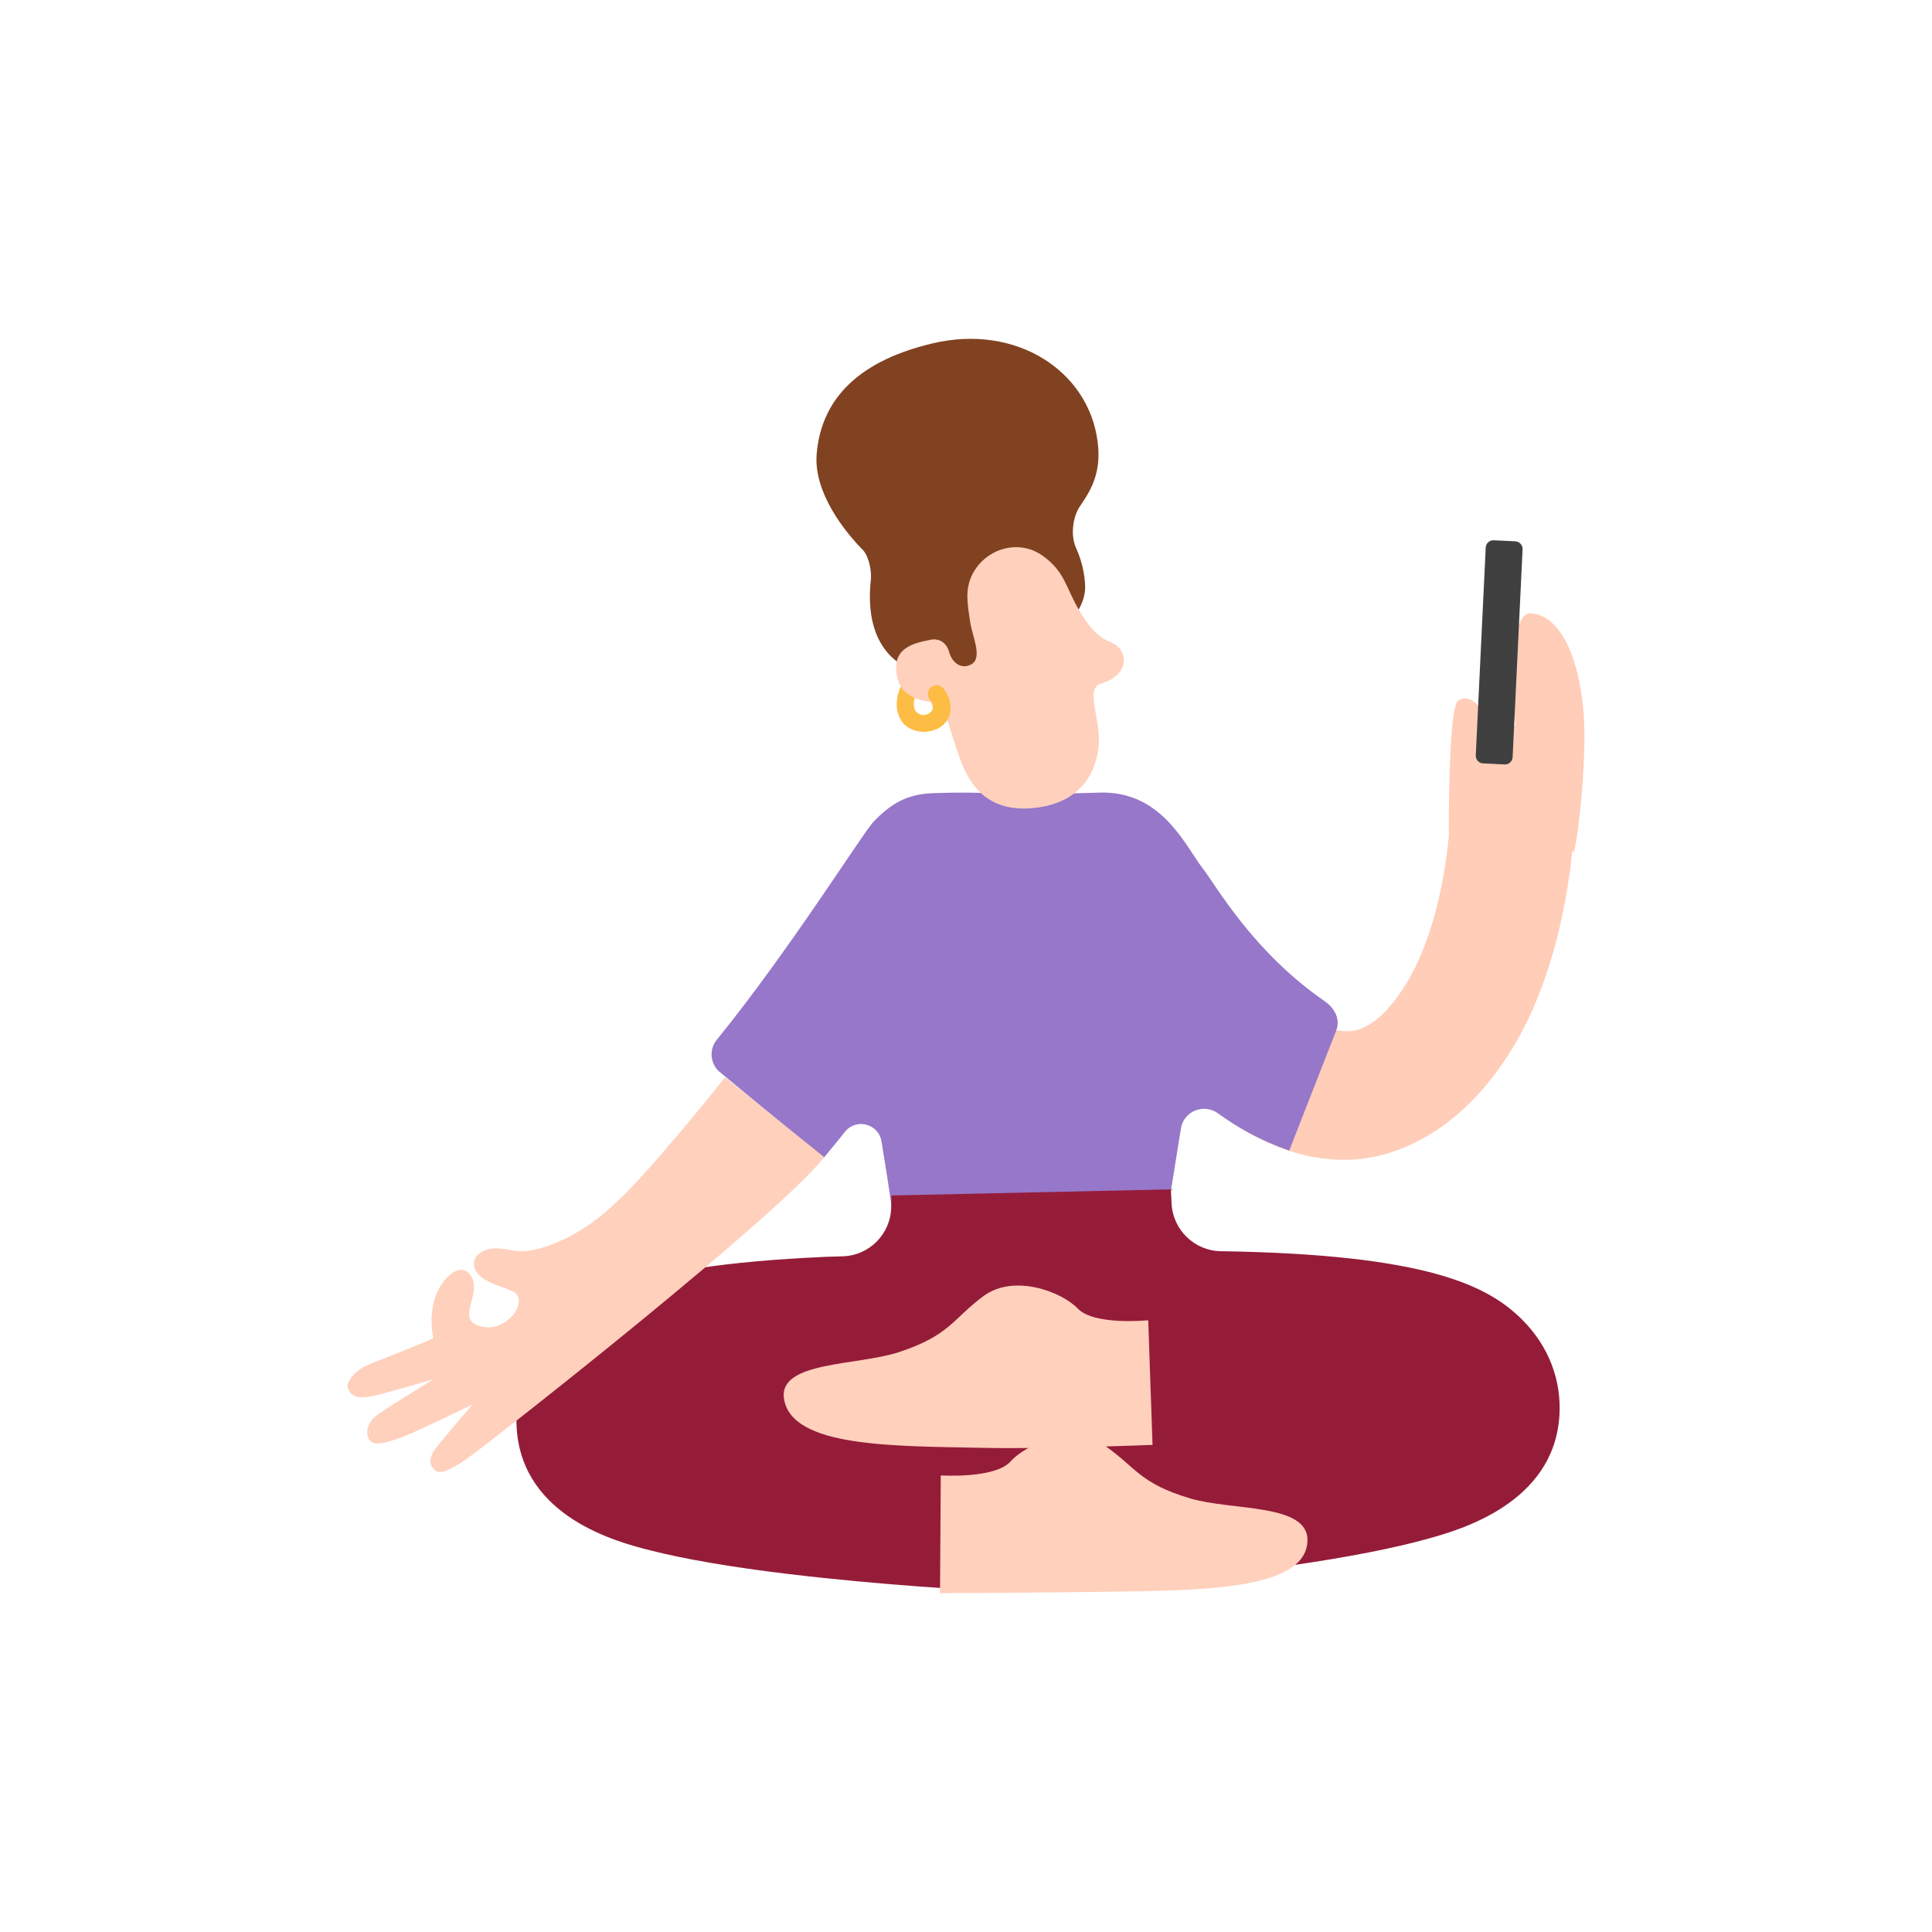 <svg width="300" height="300" viewBox="0 0 300 300" fill="none" xmlns="http://www.w3.org/2000/svg">
<g clip-path="url(#clip0_4176_9249)">
<path d="M246.031 114.135C246.031 105.034 243.273 95.636 237.764 95.243C233.524 94.939 235.317 112.694 235.317 112.694L231.752 112.956C231.752 112.956 229.146 106.999 226.422 108.798C225.071 109.694 224.96 124.449 224.967 129.848C224.567 134.226 223.126 144.989 218.328 152.787C215.446 157.462 212.488 159.93 209.537 160.117C209.392 160.123 209.247 160.13 209.102 160.13C203.276 160.13 195.795 153.173 193.017 149.705L185.46 155.711L177.882 161.695C179.351 163.557 191.941 180.091 208.661 180.091C209.164 180.091 209.681 180.077 210.192 180.05C216.811 179.663 226.822 175.837 234.772 162.909C241.412 152.112 243.501 138.605 244.135 132.22H244.397C244.666 131.93 246.024 122.774 246.031 114.142V114.135Z" fill="#FFCDB8"/>
<path d="M205.71 155.476C194.519 147.74 188.955 137.681 186.728 134.799C184.039 131.317 180.392 122.767 170.732 123.077C163.127 123.326 158.666 123.188 158.666 123.188C150.268 123.188 151.689 122.953 144.959 123.16C140.953 123.284 138.409 124.691 135.61 127.635C133.983 129.345 122.592 147.561 111.299 161.461C110.058 162.992 110.271 165.232 111.788 166.487L127.895 179.808C129.053 178.409 130.163 177.05 131.225 175.726C132.962 173.575 136.423 174.499 136.879 177.23C138.168 185.028 138.837 190.047 138.837 190.047L181.171 189.04C181.171 189.04 182.129 182.876 183.371 175.23C183.805 172.541 186.908 171.279 189.121 172.872C192.086 175.002 195.305 176.919 200.187 178.671L207.489 160.006C208.171 158.269 207.247 156.545 205.71 155.483V155.476Z" fill="#9777C9"/>
<path d="M235.29 84.052L231.95 83.892C231.292 83.86 230.733 84.368 230.702 85.026L229.157 117.292C229.126 117.95 229.634 118.509 230.292 118.54L233.632 118.7C234.29 118.731 234.849 118.224 234.881 117.566L236.425 85.3C236.456 84.642 235.948 84.083 235.29 84.052Z" fill="#404040"/>
<path d="M170.429 68.532C169.016 57.611 157.818 50.24 144.815 53.315C132.142 56.315 127.447 62.927 126.812 70.49C126.309 76.503 131.225 82.605 133.969 85.383C134.928 86.355 135.369 88.693 135.224 90.051C134.803 93.829 134.748 101.759 142.477 104.413C146.628 105.84 150.689 104.613 153.847 102.407C161.79 102.096 168.63 95.953 168.499 91.065C168.443 89.024 167.94 86.955 167.078 85.066C166.23 83.198 166.54 80.281 167.706 78.592C169.471 76.027 171.057 73.331 170.436 68.539L170.429 68.532Z" fill="#804220"/>
<path d="M172.429 99.697C170.67 99.028 169.284 97.67 167.568 94.76C165.472 91.223 165.403 88.817 161.948 86.328C161.928 86.314 161.907 86.293 161.879 86.279C157.012 82.846 150.206 86.562 150.213 92.519C150.213 94.133 150.517 95.539 150.62 96.415C150.868 98.566 152.675 102.089 150.848 103.144C149.345 104.013 147.862 102.958 147.407 101.317C146.807 99.152 145.104 99.249 144.697 99.304C141.939 99.862 138.327 100.49 139.313 105.158C139.968 108.24 143.043 108.888 144.904 108.998C145.766 109.046 146.504 109.612 146.738 110.439C147.255 112.321 148.234 115.679 149.31 118.451C151.261 123.477 154.86 126.304 161.314 125.366C167.809 124.429 170.36 119.968 170.629 115.348C170.85 111.584 168.505 106.874 170.925 106.164C175.655 104.764 175.242 100.765 172.422 99.697H172.429Z" fill="#FFD0BC"/>
<path d="M236.42 204.974C231.173 199.721 221.872 194.791 189.659 194.287H189.583C185.48 194.225 182.13 190.985 181.923 186.889L181.812 184.683L138.423 185.634L138.382 187.503C138.292 191.647 134.948 194.991 130.804 195.08C129.77 195.101 128.867 195.129 128.295 195.156C96.206 196.59 90.966 201.713 85.795 207.043C81.851 211.104 79.879 216.344 80.231 221.798C81.134 235.691 96.054 239.49 100.963 240.738C106.355 242.11 113.602 243.351 122.496 244.42C137.023 246.164 151.227 246.909 151.827 246.936L171.422 246.268C172.015 246.219 186.094 245.151 200.498 243.075C209.316 241.807 216.494 240.4 221.837 238.904C226.643 237.559 241.26 233.471 242.142 219.854C242.501 214.317 240.467 209.035 236.427 204.988L236.42 204.974Z" fill="#951C39"/>
<path d="M146.083 229.1C146.083 229.1 154.495 229.658 156.936 226.921C159.376 224.184 166.685 221.122 171.546 224.48C176.407 227.838 176.931 230.348 184.853 232.685C191.431 234.623 203.269 233.409 203.021 239.318C202.704 246.951 186.397 246.951 171.835 247.171C161.928 247.316 145.966 247.392 145.966 247.392L146.083 229.107V229.1Z" fill="#FFD0BC"/>
<path d="M178.296 205.009C178.296 205.009 169.912 205.857 167.375 203.209C164.837 200.562 157.432 197.749 152.689 201.272C147.945 204.795 147.51 207.326 139.671 209.932C133.162 212.097 120.855 211.345 121.738 217.185C122.889 224.783 138.733 224.521 152.413 224.818C162.314 225.038 178.965 224.363 178.965 224.363L178.296 205.002V205.009Z" fill="#FFD0BC"/>
<path d="M112.574 167.294C105.741 175.885 98.667 184.083 95.737 186.634C94.627 187.744 92.097 190.047 88.684 191.867C87.201 192.66 82.802 194.853 79.541 194.157C77.735 193.77 75.783 193.564 74.404 194.653C72.929 195.811 73.177 198.245 77.307 199.61C78.031 199.852 78.7 200.121 79.603 200.527C82.409 201.782 78.652 207.422 74.204 205.816C70.647 204.533 75.494 200.362 72.681 197.576C71.709 196.611 69.557 197.314 67.978 200.479C66.93 202.575 66.793 205.423 67.289 207.795C63.855 209.394 58.264 211.359 56.519 212.242C55.257 212.883 53.665 214.524 54.023 215.551C54.554 217.061 55.919 217.241 58.298 216.689C60.491 216.179 67.365 214.152 67.365 214.152C67.365 214.152 61.628 217.613 58.794 219.557C56.919 220.84 56.809 222.488 57.209 223.315C57.877 224.701 59.718 224.149 62.552 223.115C64.545 222.384 73.391 218.075 73.391 218.075C73.391 218.075 70.309 221.633 68.04 224.397C66.641 226.1 66.386 227.341 67.599 228.348C68.489 229.086 70.688 227.859 73.232 225.976C79.093 221.626 120.621 188.937 127.991 179.691L112.595 167.294H112.574Z" fill="#FFD0BC"/>
<path d="M139.864 106.578C139.409 107.543 138.554 110.336 140.285 112.342C140.988 113.163 142.505 113.838 144.125 113.59C146.221 113.266 147.511 111.901 147.6 110.094C147.655 108.957 147.187 107.757 146.456 106.868C145.78 106.054 144.456 106.351 144.167 107.364L144.139 107.474C144.015 107.895 144.132 108.343 144.394 108.695C144.656 109.046 144.87 109.515 144.849 109.963C144.842 110.157 144.635 110.798 143.608 111.018C143.043 111.136 142.353 110.715 142.146 110.356C141.746 109.653 141.919 108.895 142.029 108.385C142.029 108.385 141.326 108.026 141.002 107.778C140.112 107.095 139.864 106.585 139.864 106.585V106.578Z" fill="#FDBC43"/>
</g>
<defs>
<clipPath id="clip0_4176_9249">
<rect width="192.059" height="194.779" fill="white" transform="translate(53.972 52.612)"/>
</clipPath>
</defs>
</svg>
